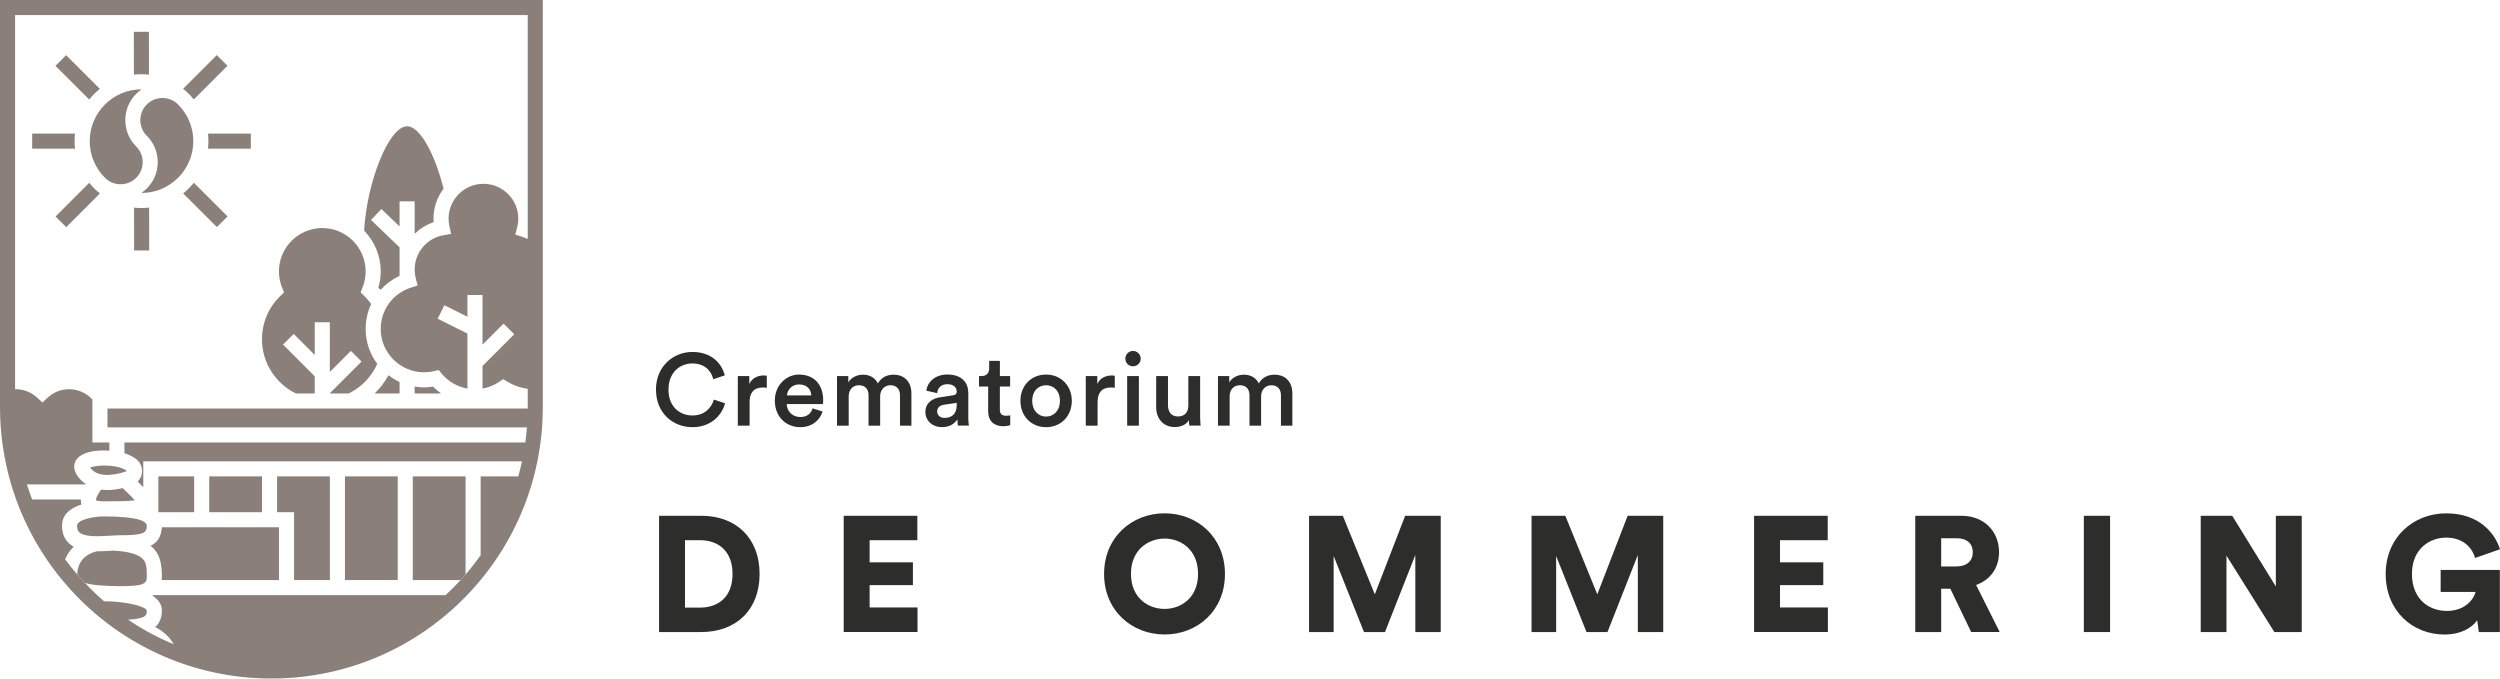 <?xml version="1.0" encoding="UTF-8"?>
<svg width="1326.44px" height="360px" viewBox="0 0 1326.44 360" version="1.1" xmlns="http://www.w3.org/2000/svg" xmlns:xlink="http://www.w3.org/1999/xlink">
    <title>De Ommering - RGB_Horizontal</title>
    <g id="Page-1" stroke="none" stroke-width="1" fill="none" fill-rule="evenodd">
        <g id="De-Ommering---RGB_Horizontal" transform="translate(0, 0)" fill-rule="nonzero">
            <g id="Group" fill="#8B7F79">
                <g transform="translate(17.08, 16.88)" id="Path">
                    <path d="M83.1,32.9 L83.09,32.9 C84.03,33.85 84.91,34.85 85.74,35.89 L103.61,18 L97.95,12.35 L80.08,30.24 C80.98,30.96 81.84,31.71 82.66,32.51 C82.8,32.65 82.96,32.77 83.1,32.91 L83.1,32.9 Z"></path>
                    <path d="M32.9,83.1 L32.91,83.1 C31.97,82.15 31.09,81.15 30.26,80.11 L12.39,98 L18.05,103.65 L35.92,85.76 C35.03,85.05 34.17,84.3 33.36,83.51 C33.21,83.37 33.05,83.24 32.9,83.1 L32.9,83.1 Z"></path>
                    <path d="M80.11,85.74 L98,103.61 L103.65,97.95 L85.76,80.08 C84.09,82.17 82.2,84.07 80.11,85.74 Z"></path>
                    <path d="M35.89,30.26 L18,12.39 L12.35,18.05 L30.24,35.92 C31.91,33.83 33.8,31.93 35.89,30.26 Z"></path>
                    <path d="M22.5,58 C22.5,56.65 22.58,55.31 22.73,54 L0,54 L0,62 L22.73,62 C22.58,60.69 22.5,59.35 22.5,58 Z"></path>
                    <path d="M93.5,58 C93.5,59.35 93.42,60.69 93.27,62 L116,62 L116,54 L93.27,54 C93.42,55.31 93.5,56.65 93.5,58 Z"></path>
                    <path d="M58,22.5 C59.34,22.5 60.66,22.58 61.96,22.73 L61.93,0 L53.93,0 C53.93,0 53.96,22.74 53.96,22.74 C55.29,22.59 56.63,22.5 58,22.5 Z"></path>
                    <path d="M58,93.5 C56.66,93.5 55.34,93.42 54.04,93.27 L54.07,116 L62.07,116 C62.07,116 62.04,93.26 62.04,93.26 C60.71,93.41 59.37,93.5 58,93.5 L58,93.5 Z"></path>
                    <path d="M38.94,77.79 C43.55,82.01 50.72,81.91 55.18,77.45 C57.4,75.23 58.62,72.28 58.62,69.14 C58.62,66 57.4,63.05 55.18,60.83 L55.18,60.83 C51.45,57.1 49.4,52.14 49.4,46.87 C49.4,41.6 51.45,36.63 55.19,32.91 C56.1,32 57.08,31.21 58.11,30.51 C58.08,30.51 58.05,30.51 58.02,30.51 C42.86,30.51 30.52,42.85 30.52,58.01 C30.52,65.78 33.76,72.79 38.95,77.8 L38.94,77.79 Z"></path>
                    <path d="M60.83,55.17 C64.56,58.9 66.61,63.86 66.61,69.14 C66.61,74.42 64.56,79.38 60.82,83.1 C59.91,84.01 58.93,84.8 57.9,85.5 C57.93,85.5 57.96,85.5 57.99,85.5 C73.15,85.5 85.49,73.16 85.49,58 C85.49,50.24 82.26,43.23 77.07,38.23 C72.47,33.99 65.28,34.09 60.81,38.56 C58.59,40.78 57.37,43.73 57.37,46.87 C57.37,50.01 58.59,52.96 60.81,55.18"></path>
                </g>
                <g>
                    <path d="M-2.84217094e-14,0 L-2.84217094e-14,216 C-2.84217094e-14,217.6 0.04,219.18 0.09,220.77 C0.1,221.17 0.12,221.58 0.13,221.98 C0.19,223.38 0.27,224.78 0.36,226.17 C0.38,226.35 0.38,226.54 0.4,226.73 C0.52,228.34 0.67,229.94 0.84,231.54 C0.86,231.78 0.89,232.03 0.92,232.28 C1.09,233.75 1.27,235.22 1.48,236.68 C1.51,236.82 1.52,236.97 1.55,237.12 C2.04,240.45 2.64,243.76 3.36,247.02 C3.37,247.07 3.39,247.13 3.4,247.19 C4.13,250.51 4.98,253.78 5.93,257 C6.32,258.31 6.73,259.61 7.15,260.9 C7.17,260.97 7.19,261.04 7.22,261.11 C7.65,262.42 8.09,263.71 8.56,265 C8.85,265.82 9.16,266.63 9.47,267.43 C9.55,267.65 9.63,267.87 9.72,268.09 C10.01,268.83 10.3,269.57 10.6,270.3 C10.71,270.58 10.83,270.86 10.94,271.13 C11.24,271.84 11.54,272.55 11.84,273.25 C11.97,273.55 12.1,273.84 12.23,274.13 C12.53,274.83 12.84,275.51 13.16,276.2 C13.29,276.49 13.43,276.79 13.57,277.08 C13.89,277.77 14.22,278.45 14.55,279.14 C14.68,279.4 14.82,279.67 14.95,279.94 C15.3,280.64 15.65,281.35 16.01,282.04 C16.1,282.22 16.2,282.39 16.29,282.57 C17.55,284.98 18.87,287.36 20.26,289.69 C20.38,289.89 20.5,290.09 20.62,290.28 C20.99,290.89 21.36,291.5 21.74,292.1 C21.94,292.42 22.14,292.75 22.35,293.07 C22.7,293.64 23.07,294.19 23.43,294.75 C23.66,295.1 23.9,295.46 24.14,295.82 C24.49,296.35 24.85,296.88 25.21,297.41 C25.47,297.78 25.73,298.15 25.99,298.52 C26.34,299.04 26.71,299.55 27.07,300.06 C27.34,300.43 27.62,300.81 27.89,301.18 C28.26,301.68 28.63,302.18 29,302.67 C29.28,303.04 29.56,303.41 29.85,303.78 C30.23,304.27 30.6,304.76 30.99,305.25 C31.27,305.6 31.55,305.94 31.83,306.29 C32.23,306.79 32.63,307.29 33.04,307.79 C34.18,309.17 35.36,310.52 36.55,311.86 C36.63,311.95 36.7,312.03 36.78,312.12 C38,313.47 39.24,314.81 40.51,316.11 C40.8,316.42 41.1,316.73 41.41,317.03 C41.71,317.34 42.02,317.64 42.32,317.95 C42.92,318.56 43.54,319.16 44.15,319.76 C46.67,322.18 49.28,324.52 51.97,326.76 C51.99,326.77 52,326.78 52.01,326.79 C52.91,327.54 53.82,328.28 54.74,329 C55.6,329.69 56.48,330.36 57.36,331.03 C57.39,331.04 57.41,331.06 57.43,331.08 C58.33,331.75 59.23,332.42 60.15,333.08 C61.99,334.39 63.85,335.67 65.75,336.9 C65.83,336.95 65.9,337 65.97,337.04 C67.49,338.03 69.03,338.98 70.59,339.9 C70.73,339.98 70.86,340.06 71,340.14 C75.82,342.98 80.83,345.55 85.99,347.83 C87.21,348.37 88.45,348.89 89.69,349.4 C89.74,349.42 89.8,349.44 89.85,349.47 C91.1,349.97 92.35,350.46 93.62,350.93 C94.53,351.27 95.44,351.6 96.35,351.92 C96.47,351.96 96.58,352 96.7,352.04 C97.56,352.34 98.43,352.64 99.3,352.92 C99.47,352.97 99.63,353.03 99.8,353.08 C100.65,353.36 101.5,353.62 102.36,353.88 C102.54,353.94 102.72,353.99 102.91,354.04 C103.76,354.3 104.62,354.55 105.48,354.78 C105.65,354.83 105.82,354.88 105.98,354.92 C106.87,355.16 107.76,355.4 108.65,355.63 C108.72,355.64 108.79,355.66 108.86,355.68 C111.72,356.4 114.62,357.03 117.56,357.57 C117.74,357.61 117.92,357.64 118.1,357.68 C118.8,357.8 119.51,357.92 120.21,358.04 C120.64,358.11 121.07,358.18 121.5,358.25 C122.13,358.35 122.76,358.44 123.39,358.53 C123.9,358.6 124.42,358.68 124.93,358.74 C125.52,358.82 126.11,358.9 126.71,358.97 C127.27,359.03 127.84,359.1 128.41,359.16 C128.97,359.22 129.53,359.28 130.09,359.33 C130.7,359.39 131.31,359.44 131.92,359.5 C132.45,359.54 132.99,359.58 133.52,359.62 C134.18,359.67 134.85,359.71 135.51,359.75 C136,359.78 136.49,359.81 136.98,359.83 C137.74,359.87 138.51,359.89 139.27,359.92 C139.67,359.93 140.07,359.95 140.48,359.96 C141.65,359.99 142.82,360 144,360 C145.26,360 146.52,360 147.77,359.95 C148.19,359.94 148.61,359.92 149.04,359.91 C149.86,359.88 150.69,359.85 151.51,359.81 C152,359.79 152.48,359.75 152.96,359.72 C153.72,359.67 154.48,359.63 155.23,359.57 C155.74,359.53 156.25,359.48 156.75,359.44 C157.48,359.37 158.2,359.31 158.92,359.24 C159.44,359.18 159.95,359.12 160.47,359.06 C161.18,358.98 161.89,358.9 162.59,358.81 C163.11,358.75 163.62,358.67 164.13,358.6 C164.83,358.5 165.54,358.4 166.23,358.29 C166.75,358.22 167.25,358.13 167.76,358.04 C168.46,357.93 169.16,357.81 169.85,357.69 C170.35,357.59 170.86,357.49 171.36,357.4 C172.05,357.26 172.74,357.13 173.43,356.99 C173.93,356.89 174.42,356.77 174.92,356.66 C175.61,356.51 176.3,356.36 176.98,356.2 C177.47,356.09 177.95,355.97 178.44,355.85 C179.13,355.68 179.82,355.51 180.5,355.33 C180.98,355.21 181.45,355.08 181.93,354.95 C182.62,354.76 183.31,354.57 183.99,354.37 C184.46,354.24 184.92,354.1 185.38,353.96 C186.07,353.75 186.76,353.55 187.44,353.33 C187.9,353.19 188.35,353.04 188.8,352.89 C189.49,352.66 190.18,352.44 190.86,352.2 C191.3,352.05 191.74,351.89 192.17,351.74 C192.86,351.49 193.56,351.24 194.25,350.99 C194.67,350.83 195.09,350.67 195.51,350.51 C196.21,350.24 196.9,349.97 197.59,349.69 C198,349.53 198.4,349.36 198.81,349.2 C199.51,348.91 200.21,348.62 200.9,348.32 C201.29,348.15 201.68,347.98 202.07,347.81 C202.77,347.5 203.47,347.18 204.17,346.86 C204.54,346.69 204.91,346.51 205.28,346.34 C205.99,346.01 206.69,345.67 207.39,345.33 C207.75,345.15 208.11,344.97 208.46,344.79 C209.17,344.44 209.88,344.08 210.58,343.71 C210.92,343.53 211.26,343.36 211.59,343.18 C212.31,342.8 213.02,342.41 213.72,342.02 C214.04,341.84 214.36,341.66 214.68,341.48 C215.4,341.08 216.11,340.67 216.82,340.25 C217.12,340.07 217.42,339.9 217.72,339.72 C218.45,339.29 219.16,338.85 219.88,338.4 C220.16,338.23 220.44,338.05 220.72,337.88 C221.45,337.42 222.17,336.95 222.89,336.48 C223.15,336.31 223.41,336.14 223.67,335.97 C224.4,335.48 225.12,334.99 225.85,334.49 C226.09,334.32 226.33,334.16 226.57,333.99 C227.3,333.47 228.04,332.95 228.76,332.41 C228.98,332.26 229.2,332.1 229.41,331.94 C230.16,331.39 230.9,330.83 231.63,330.27 C231.82,330.12 232.02,329.97 232.21,329.82 C232.96,329.24 233.71,328.65 234.45,328.05 C234.62,327.91 234.79,327.78 234.95,327.64 C235.72,327.02 236.47,326.39 237.22,325.75 C237.36,325.63 237.5,325.51 237.64,325.39 C238.42,324.73 239.18,324.06 239.94,323.38 C240.05,323.28 240.17,323.18 240.28,323.08 C241.06,322.37 241.84,321.66 242.61,320.93 C242.69,320.86 242.78,320.78 242.86,320.7 C243.66,319.94 244.46,319.17 245.25,318.39 L245.38,318.26 C246.21,317.44 247.02,316.61 247.83,315.77 C247.83,315.77 247.84,315.77 247.84,315.76 C249.02,314.54 250.17,313.29 251.31,312.02 C251.46,311.85 251.61,311.68 251.76,311.51 C252.86,310.27 253.96,309.01 255.02,307.72 C255.82,306.75 256.61,305.76 257.39,304.77 C257.42,304.74 257.44,304.71 257.46,304.68 C258.19,303.75 258.91,302.81 259.61,301.86 C259.77,301.65 259.93,301.43 260.09,301.21 C260.65,300.44 261.22,299.66 261.77,298.88 C261.96,298.61 262.14,298.34 262.33,298.08 C262.85,297.33 263.36,296.58 263.86,295.82 C264.05,295.54 264.24,295.26 264.42,294.98 C264.92,294.22 265.41,293.46 265.9,292.69 C266.07,292.42 266.24,292.14 266.41,291.86 C266.9,291.07 267.39,290.27 267.87,289.46 C268.02,289.21 268.17,288.96 268.31,288.71 C268.82,287.85 269.31,286.99 269.8,286.11 C269.91,285.92 270.02,285.72 270.13,285.53 C270.66,284.55 271.19,283.57 271.71,282.59 C271.76,282.49 271.81,282.39 271.86,282.29 C276.55,273.26 280.31,263.67 283.02,253.65 C283.41,252.19 283.79,250.73 284.14,249.25 L284.14,249.23 C284.49,247.75 284.82,246.26 285.13,244.76 C285.43,243.25 285.71,241.72 285.97,240.19 C286.01,239.92 286.06,239.65 286.1,239.37 C286.35,237.84 286.58,236.31 286.79,234.76 C287.13,232.12 287.4,229.45 287.6,226.76 C287.72,225.22 287.8,223.66 287.86,222.1 C287.87,221.88 287.88,221.65 287.89,221.42 C287.95,219.88 287.98,218.32 287.99,216.76 C287.99,216.51 288,216.26 288,216 L288,0 L-2.84217094e-14,0 L-2.84217094e-14,0 Z M280,126.82 C279.05,126.36 278.06,125.95 277.03,125.62 L273.4,124.46 L274.38,120.78 C274.79,119.24 275,117.63 275,116.03 C275,105.82 266.7,97.53 256.5,97.53 C246.3,97.53 238,105.82 238,116.03 C238,117.36 238.15,118.7 238.44,120.02 L239.34,124.09 L235.23,124.82 C226.41,126.39 220,134.05 220,143.03 C220,144.63 220.21,146.23 220.62,147.79 L221.6,151.46 L217.98,152.62 C208.42,155.68 202,164.49 202,174.53 C202,187.21 212.32,197.53 225,197.53 C226.78,197.53 228.57,197.32 230.32,196.9 L232.73,196.33 L234.32,198.23 C237.84,202.46 242.69,205.24 248,206.17 L248,177 L232.21,169.1 L234,165.53 L235.79,161.95 L248,168.05 L248,156.53 L256,156.53 L256,182.87 L267.17,171.7 L272.83,177.35 L256,194.18 L256,206.16 C259.16,205.61 262.17,204.42 264.85,202.6 L266.99,201.16 L269.18,202.5 C272.48,204.52 276.17,205.81 280,206.3 L280,216 C280,216.26 279.99,216.51 279.99,216.76 L57.02,216.76 L57.02,226.76 L279.58,226.76 C279.37,229.45 279.08,232.11 278.72,234.76 L66.02,234.76 L66.02,240.47 C68.58,241.26 70.76,242.36 72.49,243.79 C74.73,245.64 75.76,248.46 75.25,251.33 C74.97,252.95 74.18,254.4 73.07,255.54 C73.88,256.33 74.75,257.2 75.72,258.17 C75.81,258.27 75.91,258.37 76.02,258.48 L76.02,244.76 L276.96,244.76 C276.39,247.45 275.74,250.12 275,252.76 L255.02,252.76 L255.02,294.61 C252.53,298.11 249.86,301.52 247.02,304.8 C246.16,305.8 245.27,306.79 244.38,307.76 C243.01,309.26 241.61,310.73 240.17,312.17 C238.94,313.4 237.69,314.59 236.42,315.76 L81.33,315.76 C81.18,315.87 81.02,315.97 80.86,316.07 C83.88,317.94 85.89,320.5 85.89,324 C85.89,327.71 84.69,330.62 82.34,332.7 C87.29,335.18 90.32,338.56 92.17,341.82 C87.4,339.85 82.75,337.61 78.23,335.1 C74.72,333.16 71.29,331.05 67.95,328.79 C70.43,328.65 72.53,328.41 74.17,328 C77.52,327.16 77.89,326.09 77.89,324 C77.89,322.04 67.74,319.05 55.18,319.01 C55.12,318.95 55.05,318.89 54.98,318.83 C52.53,316.7 50.15,314.48 47.83,312.17 C46.89,311.22 45.96,310.26 45.05,309.29 C43.65,307.81 42.28,306.3 40.95,304.77 C38.71,302.17 36.58,299.51 34.56,296.78 C35.67,294.04 37.27,291.83 39.12,290.07 C38.2,289.57 37.35,288.96 36.58,288.24 C34.13,285.94 32.89,282.83 32.89,279 C32.89,272.61 37.94,269.37 43.22,267.71 C42.97,266.86 42.85,265.96 42.88,265 L17.06,265 C16.04,262.37 15.12,259.7 14.27,257 L45.76,257 C44.79,256.38 43.88,255.66 43.06,254.83 C38.84,250.61 38.99,247.21 39.87,245.1 C42.15,239.6 51.13,239 54.89,239 C55.97,239 57.01,239.04 58.02,239.1 L58.02,234.76 L49.02,234.76 L49.02,211.94 C45.86,208.54 41.45,206.5 36.64,206.5 C32.43,206.5 28.37,208.11 25.22,211.03 L22.5,213.55 L19.78,211.03 C16.63,208.11 12.57,206.5 8.36,206.5 C8.24,206.5 8.12,206.52 8,206.52 L8,8 L280,8 L280,126.82 L280,126.82 Z" id="Shape"></path>
                    <path d="M77.89,306 C77.89,309.82 75.96,311 63.89,311 C54.18,311 48.39,310.29 45.05,309.29 C43.65,307.81 42.28,306.3 40.95,304.77 C41.24,299.63 43.37,296.07 47.47,293.94 C48.81,293.24 50.17,292.8 51.36,292.51 L51.61,292.51 C54.08,292.51 56.55,292.36 58.84,292.22 C59.3,292.2 59.75,292.17 60.19,292.14 C68.04,292.57 73.25,294.02 75.69,296.46 C77.78,298.55 77.89,301.45 77.89,306 L77.89,306 Z" id="Path"></path>
                    <path d="M247.02,252.76 L247.02,304.8 C246.16,305.8 245.27,306.79 244.38,307.76 L219.02,307.76 L219.02,252.76 L247.02,252.76 Z" id="Path"></path>
                    <path d="M200.19,193.09 C197.12,199.92 191.73,205.48 185.02,208.76 L175,208.76 L175,208.66 L191.83,191.83 L186.17,186.17 L175,197.35 L175,171 L167,171 L167,188.35 L155.83,177.17 L153,180 L150.17,182.83 L167,199.66 L167,208.76 L156.99,208.76 C146.35,203.56 139,192.62 139,180 C139,171.27 142.47,163.1 148.76,157.01 L150.7,155.14 L149.68,152.63 C148.57,149.88 148,146.98 148,144 C148,131.32 158.32,121 171,121 C183.68,121 194,131.32 194,144 C194,146.98 193.44,149.89 192.32,152.63 L191.31,155.14 L193.25,157.01 C194.62,158.34 195.85,159.78 196.95,161.29 C195.05,165.33 194,169.83 194,174.53 C194,181.48 196.31,187.91 200.19,193.09 L200.19,193.09 Z" id="Path"></path>
                    <path d="M77.89,279 C77.89,282.82 75.96,284 63.89,284 C62.22,284 60.35,284.12 58.36,284.24 C52.66,284.58 44.86,285.06 42.06,282.42 C41.56,281.94 40.89,281.07 40.89,279 C40.89,275.54 50.16,274.01 54.89,274 C73.9,274 77.89,276.72 77.89,279 Z" id="Path"></path>
                    <path d="M71.52,265.41 C68.2,266 61.2,266 54.89,266 C52.18,266 51.16,265.52 50.89,265.36 C50.86,264.79 51.33,262.95 53.59,259.77 C54.67,259.91 55.78,260 56.95,260 C59.48,260 62.2,259.66 65.08,258.97 C66.31,260.1 67.89,261.66 70.06,263.83 C70.7,264.47 71.17,264.99 71.52,265.41 L71.52,265.41 Z" id="Path"></path>
                    <path d="M67.37,249.95 C63.4,251.36 53.63,254.09 48.72,249.17 C48.27,248.73 47.97,248.37 47.76,248.1 C49.22,247.5 52.26,247.01 54.89,247 C62.28,247 65.77,248.61 67.37,249.95 L67.37,249.95 Z" id="Path"></path>
                    <rect id="Rectangle" x="84.02" y="252.76" width="19" height="19"></rect>
                    <rect id="Rectangle" x="111.02" y="252.76" width="28" height="19"></rect>
                    <path d="M148.02,279.76 L148.02,307.76 L85.79,307.76 C85.85,307.2 85.89,306.62 85.89,306 C85.89,299.69 85.18,293.73 79.91,289.61 C83.26,287.88 85.65,284.9 85.86,279.76 L148.02,279.76 Z" id="Path"></path>
                    <polygon id="Path" points="175.02 252.76 175.02 307.76 156.02 307.76 156.02 271.76 147.02 271.76 147.02 252.76"></polygon>
                    <rect id="Rectangle" x="183.02" y="252.76" width="28" height="55"></rect>
                    <path d="M230,116.03 C230,116.65 230.02,117.28 230.07,117.9 C226.22,119.18 222.81,121.32 220,124.05 L220,106.83 L212,106.83 L212,120.15 L202.38,110.92 L196.85,116.7 L212,131.23 L212,146.38 C208.14,148.16 204.76,150.68 201.99,153.73 C201.57,153.41 201.15,153.08 200.74,152.7 C201.57,149.89 202,146.97 202,144 C202,135.59 198.63,127.96 193.18,122.37 C194.71,96.24 206.38,67 216,67 C222.89,67 230.82,81.99 235.34,100.09 C231.99,104.53 230,110.05 230,116.03 L230,116.03 Z" id="Path"></path>
                    <path d="M220,205.12 C221.63,205.38 223.3,205.53 225,205.53 C226.6,205.53 228.2,205.4 229.79,205.15 C231.1,206.49 232.51,207.69 234.01,208.76 L220,208.76 L220,205.12 L220,205.12 Z" id="Path"></path>
                    <path d="M206.14,199.1 C207.95,200.49 209.91,201.69 212,202.66 L212,208.76 L198.76,208.76 C201.68,205.94 204.18,202.69 206.14,199.1 Z" id="Path"></path>
                </g>
            </g>
            <g id="Group" transform="translate(349.69, 272.35)" fill="#2D2E2B">
                <path d="M0,63 L0,1.31 L22.36,1.31 C40.89,1.31 53.33,13.14 53.33,32.2 C53.33,51.26 40.89,63 22.27,63 L0,63 L0,63 Z M21.75,50.03 C31.23,50.03 38.98,44.55 38.98,32.19 C38.98,19.83 31.24,14.27 21.75,14.27 L13.75,14.27 L13.75,50.03 L21.75,50.03 Z" id="Shape"></path>
                <polygon id="Path" points="97.96 63 97.96 1.31 137.03 1.31 137.03 14.27 111.71 14.27 111.71 26.02 134.68 26.02 134.68 38.11 111.71 38.11 111.71 49.94 137.12 49.94 137.12 62.99 97.97 62.99"></polygon>
                <path d="M268.22,-5.68434189e-14 C285.53,-5.68434189e-14 300.24,12.62 300.24,32.19 C300.24,51.76 285.54,64.29 268.22,64.29 C250.9,64.29 236.11,51.67 236.11,32.19 C236.11,12.71 250.81,-5.68434189e-14 268.22,-5.68434189e-14 L268.22,-5.68434189e-14 Z M268.22,50.73 C276.75,50.73 285.97,44.99 285.97,32.11 C285.97,19.23 276.75,13.4 268.22,13.4 C259.69,13.4 250.38,19.23 250.38,32.11 C250.38,44.99 259.6,50.73 268.22,50.73 Z" id="Shape"></path>
                <polygon id="Path" points="401.25 63 401.25 22.11 385.15 63 374.01 63 357.91 22.63 357.91 63 344.86 63 344.86 1.31 362.78 1.31 379.75 42.98 395.85 1.31 414.73 1.31 414.73 63 401.24 63"></polygon>
                <polygon id="Path" points="519.3 63 519.3 22.11 503.2 63 492.06 63 475.96 22.63 475.96 63 462.91 63 462.91 1.31 480.83 1.31 497.8 42.98 513.9 1.31 532.78 1.31 532.78 63 519.29 63"></polygon>
                <polygon id="Path" points="580.98 63 580.98 1.31 620.05 1.31 620.05 14.27 594.73 14.27 594.73 26.02 617.7 26.02 617.7 38.11 594.73 38.11 594.73 49.94 620.14 49.94 620.14 62.99 580.99 62.99"></polygon>
                <path d="M685.12,40.03 L680.25,40.03 L680.25,63 L666.5,63 L666.5,1.31 L690.95,1.31 C703.13,1.31 710.96,9.66 710.96,20.62 C710.96,28.97 706.35,35.32 698.78,38.02 L711.31,62.99 L696.17,62.99 L685.12,40.02 L685.12,40.03 Z M688.34,28.19 C694,28.19 697.04,25.06 697.04,20.71 C697.04,16.1 694,13.23 688.34,13.23 L680.25,13.23 L680.25,28.2 L688.34,28.2 L688.34,28.19 Z" id="Shape"></path>
                <polygon id="Path" points="755.94 63 755.94 1.31 769.86 1.31 769.86 63"></polygon>
                <polygon id="Path" points="857.03 63 831.62 22.46 831.62 63 817.96 63 817.96 1.31 834.67 1.31 857.81 38.81 857.81 1.31 871.56 1.31 871.56 63"></polygon>
                <path d="M965.52,63 L964.65,56.74 C961.95,60.66 956.12,64.31 947.34,64.31 C930.2,64.31 916.1,51.69 916.1,32.21 C916.1,12.73 930.8,0.02 948.21,0.02 C965.62,0.02 974.05,10.46 976.75,19.07 L963.52,23.68 C962.56,19.85 958.47,12.89 948.21,12.89 C939.86,12.89 930.03,18.46 930.03,32.21 C930.03,45.09 938.56,51.79 948.56,51.79 C958.56,51.79 963,45.18 963.79,41.7 L945.26,41.7 L945.26,30.04 L976.67,30.04 L976.67,63.02 L965.53,63.02 L965.52,63 Z" id="Path"></path>
            </g>
            <g id="Group" transform="translate(348.04, 186.2)" fill="#2D2E2B">
                <path d="M0,20.52 C0,8.05 9.34,0.54 19.28,0.54 C29.22,0.54 34.78,6.26 36.51,12.96 L30.41,15.01 C29.28,10.37 25.71,6.64 19.29,6.64 C12.87,6.64 6.65,11.23 6.65,20.52 C6.65,29.81 12.81,34.24 19.34,34.24 C25.87,34.24 29.44,30.14 30.73,25.82 L36.67,27.76 C34.94,34.24 29.11,40.45 19.34,40.45 C9.03,40.45 0.01,33 0.01,20.52 L0,20.52 Z" id="Path"></path>
                <path d="M58.8,19.55 C58.1,19.44 57.4,19.39 56.75,19.39 C51.89,19.39 49.68,22.2 49.68,27.11 L49.68,39.64 L43.42,39.64 L43.42,13.34 L49.52,13.34 L49.52,17.55 C50.76,14.69 53.68,13.01 57.13,13.01 C57.89,13.01 58.53,13.12 58.8,13.17 L58.8,19.54 L58.8,19.55 Z" id="Path"></path>
                <path d="M88.4,32.13 C87,36.72 82.84,40.45 76.52,40.45 C69.39,40.45 63.07,35.27 63.07,26.36 C63.07,18.04 69.23,12.54 75.87,12.54 C83.97,12.54 88.72,17.89 88.72,26.2 C88.72,27.23 88.61,28.09 88.56,28.2 L69.34,28.2 C69.5,32.2 72.63,35.06 76.52,35.06 C80.41,35.06 82.24,33.06 83.11,30.47 L88.4,32.14 L88.4,32.13 Z M82.4,23.6 C82.29,20.52 80.24,17.77 75.92,17.77 C71.98,17.77 69.71,20.79 69.49,23.6 L82.4,23.6 Z" id="Shape"></path>
                <path d="M96.06,39.64 L96.06,13.34 L102.05,13.34 L102.05,16.69 C103.56,13.99 106.86,12.59 109.83,12.59 C113.29,12.59 116.31,14.16 117.71,17.23 C119.76,13.77 122.84,12.59 126.24,12.59 C130.99,12.59 135.53,15.61 135.53,22.58 L135.53,39.64 L129.48,39.64 L129.48,23.6 C129.48,20.52 127.91,18.2 124.4,18.2 C121.11,18.2 118.95,20.79 118.95,24.03 L118.95,39.64 L112.79,39.64 L112.79,23.6 C112.79,20.58 111.28,18.2 107.71,18.2 C104.36,18.2 102.26,20.68 102.26,24.03 L102.26,39.64 L96.05,39.64 L96.06,39.64 Z" id="Path"></path>
                <path d="M150.87,24.57 L157.62,23.54 C159.13,23.32 159.56,22.57 159.56,21.65 C159.56,19.44 158.05,17.65 154.59,17.65 C151.13,17.65 149.46,19.76 149.19,22.4 L143.47,21.1 C143.96,16.56 148.06,12.51 154.54,12.51 C162.64,12.51 165.72,17.1 165.72,22.34 L165.72,35.41 C165.72,37.79 165.99,39.35 166.04,39.62 L160.21,39.62 C160.16,39.46 159.94,38.38 159.94,36.27 C158.7,38.27 156.11,40.43 151.84,40.43 C146.33,40.43 142.93,36.65 142.93,32.49 C142.93,27.79 146.39,25.2 150.87,24.55 L150.87,24.57 Z M159.57,28.73 L159.57,27.54 L152.71,28.57 C150.77,28.89 149.2,29.97 149.2,32.13 C149.2,33.91 150.55,35.53 153.03,35.53 C156.54,35.53 159.56,33.86 159.56,28.73 L159.57,28.73 Z" id="Shape"></path>
                <path d="M182.46,13.34 L187.91,13.34 L187.91,18.9 L182.46,18.9 L182.46,31.1 C182.46,33.42 183.49,34.39 185.81,34.39 C186.67,34.39 187.7,34.23 187.97,34.17 L187.97,39.35 C187.59,39.51 186.4,39.94 184.14,39.94 C179.28,39.94 176.26,37.02 176.26,32.11 L176.26,18.88 L171.4,18.88 L171.4,13.32 L172.75,13.32 C175.56,13.32 176.8,11.54 176.8,9.22 L176.8,5.28 L182.47,5.28 L182.47,13.33 L182.46,13.34 Z" id="Path"></path>
                <path d="M220.64,26.46 C220.64,34.56 214.86,40.45 206.98,40.45 C199.1,40.45 193.37,34.56 193.37,26.46 C193.37,18.36 199.15,12.53 206.98,12.53 C214.81,12.53 220.64,18.42 220.64,26.46 Z M214.32,26.46 C214.32,21.01 210.86,18.2 206.98,18.2 C203.1,18.2 199.64,21.01 199.64,26.46 C199.64,31.91 203.15,34.83 206.98,34.83 C210.81,34.83 214.32,31.97 214.32,26.46 Z" id="Shape"></path>
                <path d="M243.43,19.55 C242.73,19.44 242.03,19.39 241.38,19.39 C236.52,19.39 234.31,22.2 234.31,27.11 L234.31,39.64 L228.05,39.64 L228.05,13.34 L234.15,13.34 L234.15,17.55 C235.39,14.69 238.31,13.01 241.76,13.01 C242.52,13.01 243.16,13.12 243.43,13.17 L243.43,19.54 L243.43,19.55 Z" id="Path"></path>
                <path d="M253.09,5.68434189e-14 C255.36,5.68434189e-14 257.19,1.84 257.19,4.1 C257.19,6.36 255.35,8.15 253.09,8.15 C250.83,8.15 249.04,6.37 249.04,4.1 C249.04,1.83 250.88,5.68434189e-14 253.09,5.68434189e-14 Z M250.01,39.64 L250.01,13.34 L256.22,13.34 L256.22,39.64 L250.01,39.64 Z" id="Shape"></path>
                <path d="M275.34,40.4 C269.08,40.4 265.4,35.76 265.4,29.92 L265.4,13.34 L271.66,13.34 L271.66,28.78 C271.66,32.02 273.17,34.77 276.95,34.77 C280.73,34.77 282.46,32.34 282.46,28.88 L282.46,13.33 L288.72,13.33 L288.72,34.82 C288.72,36.98 288.88,38.65 288.99,39.63 L283,39.63 C282.89,39.04 282.78,37.79 282.78,36.71 C281.48,39.09 278.41,40.38 275.33,40.38 L275.34,40.4 Z" id="Path"></path>
                <path d="M298.18,39.64 L298.18,13.34 L304.17,13.34 L304.17,16.69 C305.68,13.99 308.98,12.59 311.95,12.59 C315.41,12.59 318.43,14.16 319.83,17.23 C321.88,13.77 324.96,12.59 328.36,12.59 C333.11,12.59 337.65,15.61 337.65,22.58 L337.65,39.64 L331.6,39.64 L331.6,23.6 C331.6,20.52 330.03,18.2 326.52,18.2 C323.23,18.2 321.07,20.79 321.07,24.03 L321.07,39.64 L314.91,39.64 L314.91,23.6 C314.91,20.58 313.4,18.2 309.83,18.2 C306.48,18.2 304.38,20.68 304.38,24.03 L304.38,39.64 L298.17,39.64 L298.18,39.64 Z" id="Path"></path>
            </g>
        </g>
    </g>
</svg>